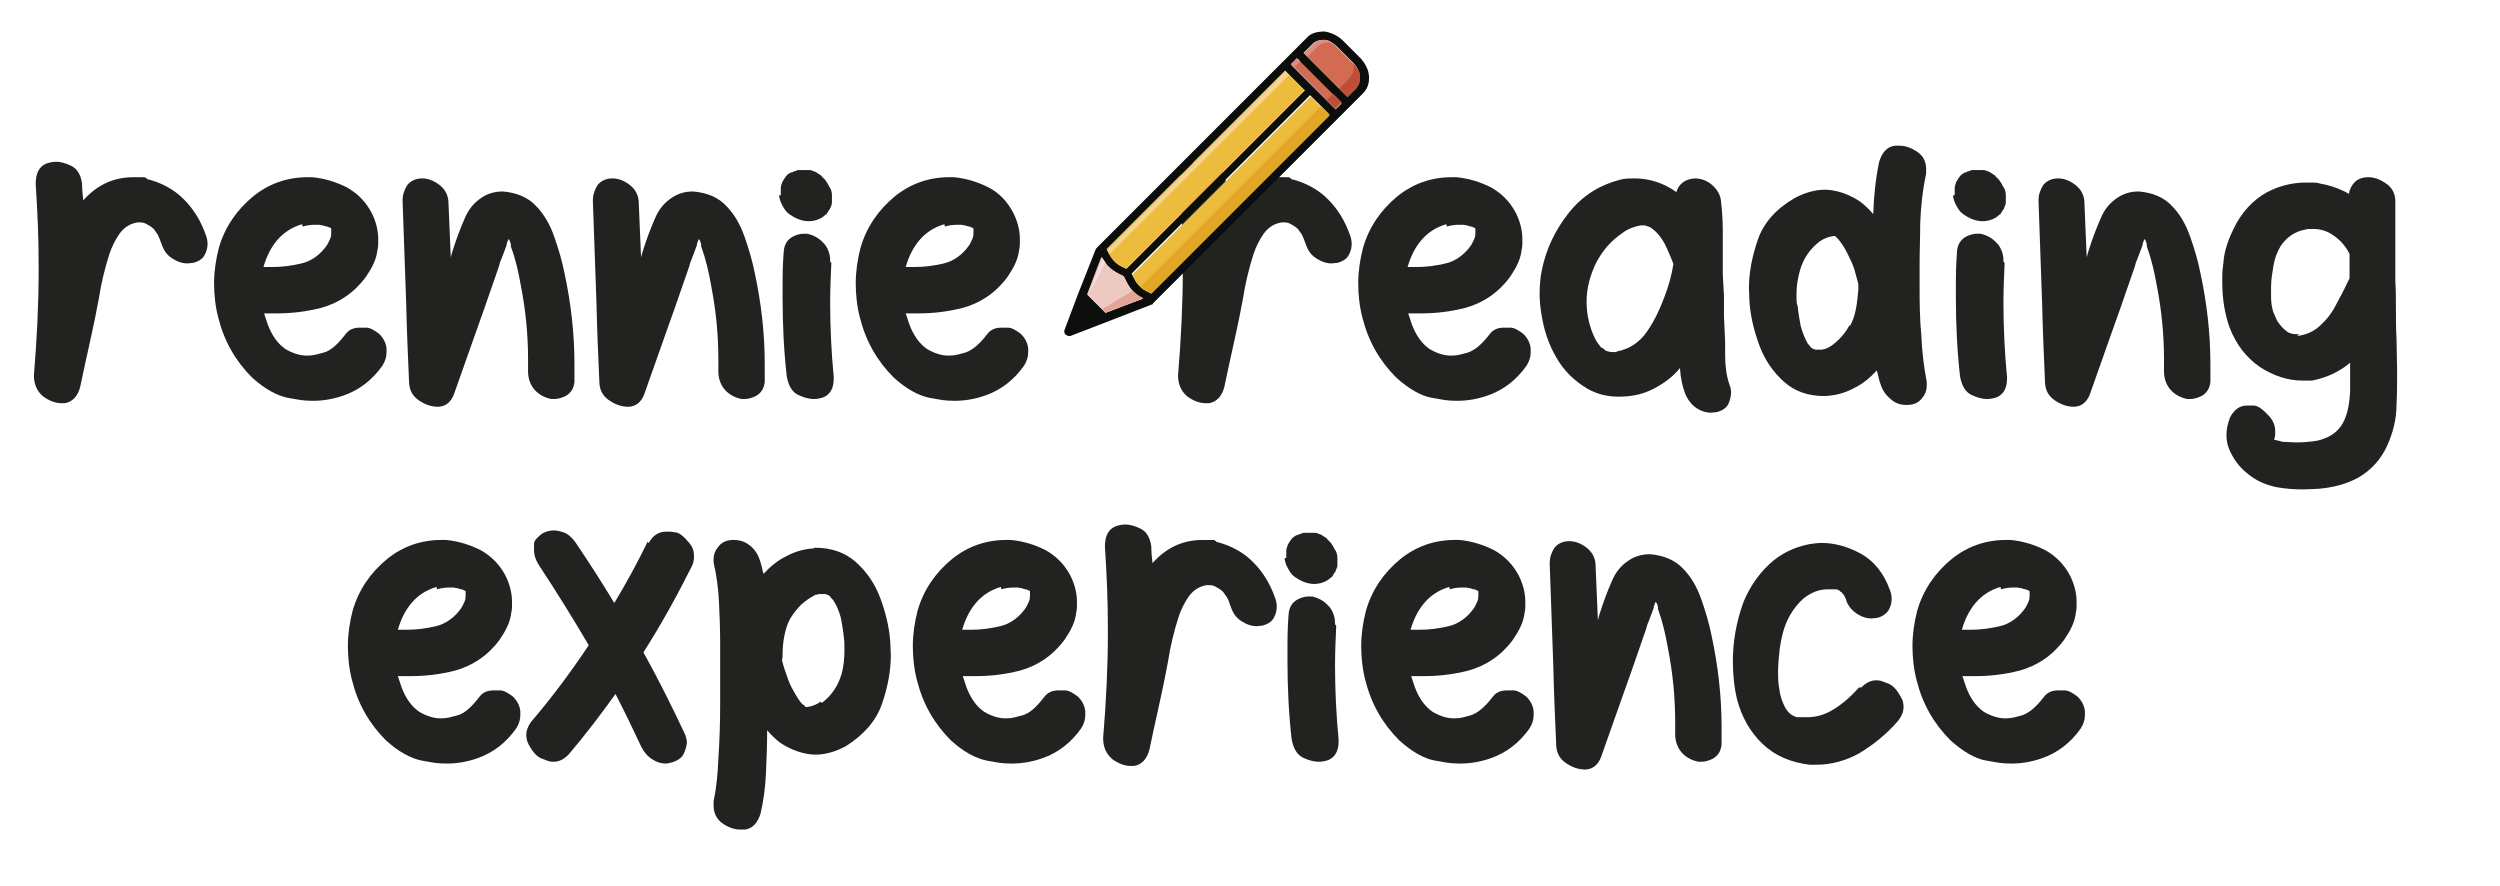 <svg viewBox="0 0 420.4 149" version="1.1" xmlns="http://www.w3.org/2000/svg" id="Layer_1">
  
  <defs>
    <style>
      .st0 {
        fill: #e2a598;
      }

      .st1 {
        fill: #dc8e85;
      }

      .st2 {
        fill: #e4a626;
      }

      .st3 {
        fill: #222220;
      }

      .st4 {
        fill: #c04d37;
      }

      .st5 {
        fill: #f4dedb;
      }

      .st6 {
        fill: #edbc3d;
      }

      .st7 {
        isolation: isolate;
      }

      .st8 {
        fill: #0b0e0b;
      }

      .st9 {
        fill: #d36a52;
      }

      .st10 {
        fill: #edc9c1;
      }

      .st11 {
        fill: #f4d494;
      }
    </style>
  </defs>
  <g class="st7">
    <g class="st7">
      <path d="M24.7,30.1c2.4.6,4.5,1.7,6.2,3.4,1.7,1.7,2.9,3.7,3.7,6,.2.5.3,1,.3,1.5s-.1,1.1-.4,1.7c-.3.7-.9,1.2-2,1.5-.3,0-.7.1-1,.1-.7,0-1.5-.2-2.3-.7-.9-.5-1.5-1.2-1.9-2.2-.1-.4-.3-.7-.4-1.1-.2-.4-.3-.7-.4-.9-.2-.3-.4-.5-.5-.7-.1-.2-.3-.3-.5-.5-.3-.2-.6-.4-1-.6-.4-.2-.7-.2-1.1-.2h-.3c-1.2.2-2.2.8-3,1.9-.7,1-1.3,2.2-1.7,3.4-.8,2.5-1.4,5-1.8,7.6-.2,1-.4,2.1-.6,3.1-.8,3.9-1.7,7.7-2.5,11.6-.4,1.6-1.3,2.6-2.6,2.8-.2,0-.4,0-.6,0-1,0-2-.4-3-1.1-1.1-.9-1.6-2.1-1.6-3.6h0c.5-6,.8-11.9.8-17.8s-.2-9.6-.5-14.4h0c0-1.8.6-2.9,1.8-3.4.6-.2,1.1-.3,1.7-.3s1.5.2,2.5.7c1,.5,1.6,1.5,1.8,3,0,.9.1,1.9.2,2.8,2.3-2.6,5.1-3.9,8.4-3.9s1.5,0,2.3.2Z" class="st3"></path>
      <path d="M63.6,56c.8.7,1.3,1.6,1.4,2.6,0,.2,0,.4,0,.6,0,.8-.2,1.5-.7,2.3-1.7,2.4-3.9,4.1-6.5,5-1.7.6-3.4.9-5.2.9s-2.4-.2-4.2-.5c-1.9-.4-3.9-1.5-6-3.4-2.8-2.8-4.7-6.1-5.7-10.1-.5-1.9-.7-3.9-.7-5.8s.3-4,.8-5.9c1-3.5,3-6.4,5.8-8.7,2.6-2.1,5.7-3.2,9.1-3.2h.8c2.1.2,4,.8,5.8,1.7,1.8,1,3.2,2.4,4.2,4.3.7,1.4,1.1,2.9,1.1,4.4s0,1.1-.2,2.3c-.2,1.2-.8,2.5-1.9,4.1-2,2.7-4.6,4.4-7.6,5.2-2.4.6-4.8.9-7.3.9s-1.4,0-2.2,0c.2.6.4,1.2.6,1.8.7,1.9,1.7,3.3,3,4.2,1.2.7,2.4,1.1,3.6,1.1s1.6-.2,2.8-.5,2.4-1.4,3.7-3.1c.6-.8,1.4-1.1,2.4-1.1s.5,0,1.1,0c.6,0,1.3.4,2.1,1ZM50.8,37.7c-1.7.5-3.1,1.4-4.2,2.7-1.1,1.3-1.8,2.8-2.3,4.5.5,0,1,0,1.5,0,1.6,0,3.2-.2,4.9-.6,1.7-.4,3.2-1.5,4.3-3.1.2-.3.3-.6.5-1,.2-.4.2-.8.2-1.2,0-.1,0-.2,0-.3s0,0,0-.1c0,0,0,0,0,0,0,0,0,0,0,0s0,0,0-.1c0,0,0-.1-.1-.2h0s0,0-.1,0c0,0-.1,0-.2-.1,0,0-.1,0-.2-.1,0,0,0,0-.1,0,0,0,0,0,0,0s0,0,0,0c-.2,0-.4-.1-.7-.2-.3,0-.5-.1-.6-.1-.3,0-.5,0-.8,0-.7,0-1.4.1-2,.3Z" class="st3"></path>
      <path d="M84.6,32.2c2.3.2,4.2,1,5.5,2.4,1.4,1.4,2.4,3.2,3.1,5.2.7,2,1.3,4,1.7,6,1.1,5.1,1.7,10.2,1.7,15.4s0,2,0,3c-.1,1.1-.6,1.9-1.5,2.4-.6.3-1.3.5-1.9.5s-.6,0-.9-.1c-1.1-.3-2-.9-2.6-1.7-.6-.8-.9-1.8-.9-2.8v-.2c0-.6,0-1.2,0-1.8,0-4.2-.4-8.3-1.2-12.4-.4-2.3-.9-4.5-1.7-6.7,0,0,0-.1,0-.3,0-.1,0-.2-.1-.3,0-.1,0-.2-.1-.3h0c0-.1-.1-.2-.2-.3-.1.3-.2.5-.3.8v.2c0,0-.9,2.4-.9,2.4-.2.4-.3.8-.4,1.2-.8,2.4-1.7,4.8-2.5,7.2-.5,1.5-1.1,3-1.6,4.5l-3.5,9.9c-.5,1.2-1.3,1.9-2.5,2h-.2c-1.1,0-2.2-.4-3.2-1.1-1-.7-1.5-1.6-1.6-2.8-.2-4.5-.4-9.1-.5-13.6-.2-5.7-.4-11.4-.6-17v-.2c0-1,.3-1.8.8-2.6.6-.7,1.4-1.1,2.5-1.1,1,0,2,.4,2.9,1.1.9.7,1.4,1.6,1.5,2.7l.4,9.5c.1-.4.2-.8.3-1.1.6-1.9,1.3-3.8,2.1-5.6.6-1.4,1.5-2.5,2.7-3.3,1-.7,2.2-1.1,3.6-1.1h.4ZM85,39.8h0s0,0,0,0h0Z" class="st3"></path>
      <path d="M116.6,32.2c2.3.2,4.2,1,5.5,2.4,1.4,1.4,2.4,3.2,3.1,5.2.7,2,1.3,4,1.7,6,1.1,5.1,1.7,10.2,1.7,15.4s0,2,0,3c-.1,1.1-.6,1.9-1.5,2.4-.6.3-1.3.5-1.9.5s-.6,0-.9-.1c-1.1-.3-2-.9-2.6-1.7-.6-.8-.9-1.8-.9-2.8v-.2c0-.6,0-1.2,0-1.8,0-4.2-.4-8.3-1.2-12.4-.4-2.3-.9-4.5-1.7-6.7,0,0,0-.1,0-.3,0-.1,0-.2-.1-.3,0-.1,0-.2-.1-.3h0c0-.1-.1-.2-.2-.3-.1.3-.2.5-.3.8v.2c0,0-.9,2.4-.9,2.4-.2.4-.3.8-.4,1.2-.8,2.4-1.7,4.8-2.5,7.2-.5,1.5-1.1,3-1.6,4.5l-3.5,9.9c-.5,1.2-1.3,1.9-2.5,2h-.2c-1.1,0-2.2-.4-3.2-1.1-1-.7-1.5-1.6-1.6-2.8-.2-4.5-.4-9.1-.5-13.6-.2-5.7-.4-11.4-.6-17v-.2c0-1,.3-1.8.8-2.6.6-.7,1.4-1.1,2.5-1.1,1,0,2,.4,2.9,1.1.9.7,1.4,1.6,1.5,2.7l.4,9.5c.1-.4.2-.8.3-1.1.6-1.9,1.3-3.8,2.1-5.6.6-1.4,1.5-2.5,2.7-3.3,1-.7,2.2-1.1,3.6-1.1h.4ZM117,39.8h0s0,0,0,0h0Z" class="st3"></path>
      <path d="M131.3,32.8s0,0,0-.1v-1.1c0-.4.2-.7.2-.8,0-.2.2-.4.3-.6h0c.2-.3.3-.5.5-.7.1-.2.4-.3.7-.5,0,0,0,0,.1,0,.2,0,.3-.2.5-.2.2,0,.3-.1.5-.2,0,0,0,0,0,0,.2,0,.4,0,.6,0,.1,0,.2,0,.3,0h.2c0,0,.1,0,.2,0,0,0,.2,0,.2,0h.2c.2,0,.3,0,.4,0,.2,0,.4.1.6.2.2,0,.3.1.5.2,0,0,0,0,0,0l.9.6h0c0,0,0,0,0,.1.3.3.6.5.8.9.1.1.2.3.3.5.1.2.2.4.3.5.2.4.3.8.3,1.2v1c0,0,0,.1,0,.2,0,.2,0,.3-.1.5,0,.2-.1.3-.2.5,0,.2-.2.3-.3.5l-.3.5s0,0,0,0c-.2.1-.3.2-.4.3-.1.1-.3.2-.4.3-.7.4-1.4.6-2.2.6-1.2,0-2.3-.5-3.3-1.2-.5-.4-.8-.8-1.1-1.4-.3-.5-.5-1.1-.6-1.7ZM139.8,44.2c-.1,2.2-.2,4.5-.2,6.7,0,4.2.2,8.3.6,12.5v.3c0,1.6-.6,2.6-1.7,3.1-.6.2-1.1.3-1.7.3s-1.6-.2-2.6-.7c-1-.5-1.6-1.5-1.9-3.1-.5-4.4-.7-8.9-.7-13.3s0-5.2.2-7.8c.1-1.1.6-1.9,1.5-2.4.6-.3,1.2-.5,1.9-.5s.6,0,.9.1c1.1.3,1.9.9,2.6,1.7.6.8.9,1.7.9,2.7v.2ZM136.9,29.8s0,0,.1,0c0,0,0,0,0,0h0Z" class="st3"></path>
      <path d="M171.5,56c.8.7,1.3,1.6,1.4,2.6,0,.2,0,.4,0,.6,0,.8-.2,1.5-.7,2.3-1.7,2.4-3.9,4.1-6.5,5-1.7.6-3.4.9-5.2.9s-2.4-.2-4.2-.5c-1.9-.4-3.9-1.5-6-3.4-2.8-2.8-4.7-6.1-5.7-10.1-.5-1.9-.7-3.9-.7-5.8s.3-4,.8-5.9c1-3.5,3-6.4,5.8-8.7,2.6-2.1,5.7-3.2,9.1-3.2h.8c2.1.2,4,.8,5.8,1.7s3.2,2.4,4.2,4.3c.7,1.4,1.1,2.9,1.1,4.4s0,1.1-.2,2.3c-.2,1.2-.8,2.5-1.9,4.1-2,2.7-4.6,4.4-7.6,5.2-2.4.6-4.8.9-7.3.9s-1.4,0-2.2,0c.2.6.4,1.2.6,1.8.7,1.9,1.7,3.3,3,4.2,1.2.7,2.4,1.1,3.6,1.1s1.6-.2,2.8-.5c1.2-.4,2.4-1.4,3.7-3.1.6-.8,1.4-1.1,2.4-1.1s.5,0,1.1,0c.6,0,1.3.4,2.1,1ZM158.8,37.7c-1.7.5-3.1,1.4-4.2,2.7-1.1,1.3-1.8,2.8-2.3,4.5.5,0,1,0,1.5,0,1.6,0,3.2-.2,4.9-.6,1.7-.4,3.2-1.5,4.3-3.1.2-.3.3-.6.5-1,.2-.4.2-.8.2-1.2,0-.1,0-.2,0-.3s0,0,0-.1c0,0,0,0,0,0,0,0,0,0,0,0s0,0,0-.1c0,0,0-.1-.1-.2h0s0,0-.1,0-.1,0-.2-.1c0,0-.1,0-.2-.1,0,0,0,0-.1,0,0,0,0,0,0,0s0,0,0,0c-.2,0-.4-.1-.7-.2-.3,0-.5-.1-.6-.1-.3,0-.5,0-.8,0-.7,0-1.4.1-2,.3Z" class="st3"></path>
      <path d="M217.1,30.1c2.4.6,4.5,1.7,6.2,3.4s2.9,3.7,3.7,6c.2.5.3,1,.3,1.5s-.1,1.1-.4,1.7c-.3.7-.9,1.2-2,1.5-.3,0-.7.1-1,.1-.7,0-1.5-.2-2.3-.7-.9-.5-1.5-1.2-1.9-2.2-.1-.4-.3-.7-.4-1.1-.2-.4-.3-.7-.4-.9-.2-.3-.4-.5-.5-.7-.1-.2-.3-.3-.5-.5-.3-.2-.6-.4-1-.6-.4-.2-.7-.2-1.1-.2h-.3c-1.2.2-2.2.8-3,1.9-.7,1-1.3,2.2-1.7,3.4-.8,2.5-1.4,5-1.8,7.6-.2,1-.4,2.1-.6,3.1-.8,3.9-1.7,7.7-2.5,11.6-.4,1.6-1.3,2.6-2.6,2.8-.2,0-.4,0-.6,0-1,0-2-.4-3-1.1-1.1-.9-1.6-2.1-1.6-3.6h0c.5-6,.8-11.9.8-17.8s-.2-9.6-.5-14.4h0c0-1.8.6-2.9,1.8-3.4.6-.2,1.1-.3,1.7-.3s1.5.2,2.5.7c1,.5,1.6,1.5,1.8,3,0,.9.1,1.9.2,2.8,2.3-2.6,5.1-3.9,8.4-3.9s1.5,0,2.3.2Z" class="st3"></path>
      <path d="M256,56c.8.7,1.3,1.6,1.4,2.6,0,.2,0,.4,0,.6,0,.8-.2,1.5-.7,2.3-1.7,2.4-3.9,4.1-6.5,5-1.7.6-3.4.9-5.2.9s-2.4-.2-4.2-.5-3.9-1.5-6-3.4c-2.8-2.8-4.7-6.1-5.7-10.1-.5-1.9-.7-3.9-.7-5.8s.3-4,.8-5.9c1-3.5,3-6.4,5.8-8.7,2.6-2.1,5.7-3.2,9.1-3.2h.8c2.1.2,4,.8,5.8,1.7,1.8,1,3.2,2.4,4.2,4.3.7,1.4,1.1,2.9,1.1,4.4s0,1.1-.2,2.3c-.2,1.2-.8,2.5-1.9,4.1-2,2.7-4.6,4.4-7.6,5.2-2.4.6-4.8.9-7.3.9s-1.4,0-2.2,0c.2.6.4,1.2.6,1.8.7,1.9,1.7,3.3,3,4.2,1.2.7,2.4,1.1,3.6,1.1s1.6-.2,2.8-.5c1.2-.4,2.4-1.4,3.7-3.1.6-.8,1.4-1.1,2.4-1.1s.5,0,1.1,0c.6,0,1.3.4,2.1,1ZM243.2,37.7c-1.7.5-3.1,1.4-4.2,2.7-1.1,1.3-1.8,2.8-2.3,4.5.5,0,1,0,1.5,0,1.6,0,3.2-.2,4.9-.6,1.7-.4,3.2-1.5,4.3-3.1.2-.3.3-.6.5-1s.2-.8.2-1.2c0-.1,0-.2,0-.3s0,0,0-.1,0,0,0,0c0,0,0,0,0,0s0,0,0-.1c0,0,0-.1-.1-.2h0s0,0-.1,0c0,0-.1,0-.2-.1,0,0-.1,0-.2-.1,0,0,0,0-.1,0,0,0,0,0,0,0s0,0,0,0c-.2,0-.4-.1-.7-.2-.3,0-.5-.1-.6-.1-.3,0-.5,0-.8,0-.7,0-1.4.1-2,.3Z" class="st3"></path>
      <path d="M290.1,58v1.8c0,1.7.2,3.3.7,4.8.2.5.3,1,.3,1.4s-.1,1.1-.4,1.8c-.3.7-.9,1.2-2,1.5-.3,0-.7.1-1,.1-.7,0-1.5-.2-2.3-.7-.8-.5-1.4-1.2-1.9-2.2-.6-1.5-.9-3-1-4.6-1.3,1.6-3,2.8-4.9,3.7-1.7.8-3.5,1.1-5.3,1.1h-.2c-1.8,0-3.5-.4-5.1-1.3-2.2-1.3-4-3-5.3-5.3-1.3-2.2-2.1-4.7-2.5-7.3-.2-1.2-.3-2.3-.3-3.4s.1-2.8.4-4.1c.7-3.4,2.2-6.6,4.5-9.5,2.3-2.9,5.2-4.7,8.7-5.6.8-.2,1.6-.2,2.4-.2,2.5,0,4.9.8,7,2.3.4-1.4,1.5-2.2,3.1-2.3,1.1,0,2.1.4,2.9,1.1s1.4,1.6,1.5,2.7c.2,1.7.3,3.3.3,5s0,1.8,0,2.8v4.6c0,0,.2,3.5.2,3.5v3.4c0,0,.2,4.5.2,4.5ZM271.9,59.1c2.1-.4,3.8-1.5,5.1-3.4,1.3-1.9,2.2-3.9,2.9-5.8.7-1.8,1.2-3.6,1.5-5.5-.4-1.1-.9-2.2-1.4-3.3-.6-1.1-1.3-2-2-2.5-.2-.2-.5-.4-.8-.5-.3-.1-.5-.2-.9-.2h-.4c-1.1.2-2.2.6-3.1,1.3-1.9,1.3-3.3,2.9-4.4,5-1,2.1-1.6,4.2-1.6,6.5,0,2.3.5,4.3,1.4,6.2.3.6.7,1.1,1.1,1.6h0s0,0,.1,0c0,0,.1,0,.2.1,0,0,.1.1.2.2,0,0,.1,0,.1.1h0s0,0,0,0c.4.2.8.3,1.3.3s.4,0,.6,0Z" class="st3"></path>
      <path d="M324,64.3c0,.2,0,.4,0,.6,0,.8-.3,1.5-.9,2.2s-1.4,1-2.5,1c-1.2,0-2.1-.4-2.9-1.2-.8-.7-1.3-1.6-1.6-2.7-.2-.6-.3-1.3-.5-1.9-1.1,1.2-2.4,2.3-3.9,3-1.5.8-3,1.2-4.8,1.3h-.1c-2.8,0-5-.8-6.8-2.4-1.8-1.6-3.2-3.6-4.1-6s-1.5-4.8-1.7-7.3c0-.8-.1-1.6-.1-2.4,0-2.6.5-5.3,1.5-8.2,1-2.9,3.1-5.2,6.2-7,1.7-.9,3.4-1.4,5.1-1.4s4,.7,5.9,2c.8.6,1.5,1.3,2.2,2.1.1-3,.4-5.9,1-8.8.5-1.6,1.4-2.6,2.7-2.7.2,0,.5,0,.7,0,1.1,0,2.1.4,3.1,1.1,1,.7,1.4,1.7,1.4,2.9s0,.5,0,.7c-.6,2.8-.9,5.6-1,8.4,0,2.3-.1,4.5-.1,6.8v3.6c0,2.7,0,5.5.3,8.5.1,2.6.4,5.1.9,7.7ZM311.1,54.8c.5-.9.8-1.8,1-2.9.2-1,.3-2.1.4-3.2,0-.3,0-.6,0-.9-.2-.9-.5-1.8-.7-2.6-.3-.9-.7-1.7-1.2-2.7s-1-1.7-1.5-2.3h0s0,0,0,0c-.1-.1-.2-.2-.3-.3,0,0-.1-.1-.2-.2h0s0,0,0,0c0,0,0,0,0,0,0,0,0,0-.1,0,0,0-.1,0-.2,0-.8.1-1.6.4-2.3.9-1.6,1.2-2.7,2.8-3.3,4.8-.4,1.4-.6,2.7-.6,4.1s0,1.4.2,2c.1,1.1.3,2.2.5,3.3.3,1.1.7,2.1,1.2,3,0,0,.1.1.2.2.2.3.3.4.4.5s.4.2.7.3c0,0,.2,0,.3,0s.3,0,.5,0c0,0,.1,0,.2,0,.1,0,.3,0,.4-.1.2,0,.3,0,.4-.1.8-.3,1.5-.9,2.2-1.6s1.3-1.5,1.7-2.3Z" class="st3"></path>
      <path d="M328.7,32.8s0,0,0-.1v-1.1c0-.4.2-.7.2-.8,0-.2.2-.4.3-.6h0c.2-.3.3-.5.5-.7s.4-.3.7-.5c0,0,0,0,.1,0,.2,0,.3-.2.5-.2.2,0,.3-.1.5-.2,0,0,0,0,0,0,.2,0,.4,0,.6,0,.1,0,.2,0,.3,0h.2c0,0,.1,0,.2,0,0,0,.2,0,.2,0h.2c.2,0,.3,0,.4,0,.2,0,.4.1.6.2.2,0,.3.1.5.2,0,0,0,0,0,0l.9.6h0c0,0,0,0,0,.1.3.3.6.5.8.9.1.1.2.3.3.5.1.2.2.4.3.5.2.4.3.8.3,1.2v1c0,0,0,.1,0,.2,0,.2,0,.3-.1.5s-.1.3-.2.5c0,.2-.2.3-.3.5l-.3.5s0,0,0,0c-.2.1-.3.2-.4.3-.1.1-.3.2-.4.3-.7.4-1.4.6-2.2.6-1.2,0-2.3-.5-3.3-1.2-.5-.4-.8-.8-1.1-1.4-.3-.5-.5-1.1-.6-1.7ZM337.1,44.2c-.1,2.2-.2,4.5-.2,6.7,0,4.2.2,8.3.6,12.5v.3c0,1.6-.6,2.6-1.7,3.1-.6.2-1.1.3-1.7.3s-1.6-.2-2.6-.7c-1-.5-1.6-1.5-1.9-3.1-.5-4.4-.7-8.9-.7-13.3s0-5.2.2-7.8c.1-1.1.6-1.9,1.5-2.4.6-.3,1.2-.5,1.9-.5s.6,0,.9.1c1.1.3,1.9.9,2.6,1.7.6.8.9,1.7.9,2.7v.2ZM334.2,29.8s0,0,.1,0c0,0,0,0,0,0h0Z" class="st3"></path>
      <path d="M359.7,32.2c2.3.2,4.2,1,5.5,2.4,1.4,1.4,2.4,3.2,3.1,5.2.7,2,1.3,4,1.7,6,1.1,5.1,1.7,10.2,1.7,15.4s0,2,0,3c-.1,1.1-.6,1.9-1.5,2.4-.6.3-1.3.5-1.9.5s-.6,0-.9-.1c-1.1-.3-2-.9-2.6-1.7-.6-.8-.9-1.8-.9-2.8v-.2c0-.6,0-1.2,0-1.8,0-4.2-.4-8.3-1.2-12.4-.4-2.3-.9-4.5-1.7-6.7,0,0,0-.1,0-.3,0-.1,0-.2-.1-.3,0-.1,0-.2-.1-.3h0c0-.1-.1-.2-.2-.3-.1.3-.2.5-.3.8v.2c0,0-.9,2.4-.9,2.4-.2.4-.3.8-.4,1.2-.8,2.4-1.7,4.8-2.5,7.2-.5,1.5-1.1,3-1.6,4.5l-3.5,9.9c-.5,1.2-1.3,1.9-2.5,2h-.2c-1.1,0-2.2-.4-3.2-1.1-1-.7-1.5-1.6-1.6-2.8-.2-4.5-.4-9.1-.5-13.6-.2-5.7-.4-11.4-.6-17v-.2c0-1,.3-1.8.8-2.6.6-.7,1.4-1.1,2.5-1.1,1,0,2,.4,2.9,1.1.9.7,1.4,1.6,1.5,2.7l.4,9.5c.1-.4.2-.8.3-1.1.6-1.9,1.3-3.8,2.1-5.6.6-1.4,1.5-2.5,2.7-3.3,1-.7,2.2-1.1,3.6-1.1h.4ZM360,39.8h0s0,0,0,0h0Z" class="st3"></path>
      <path d="M402.9,52.1c0,1.6,0,3.2.1,4.8,0,1.8.1,3.7.1,5.6s0,3.7-.1,5.5c0,2.5-.6,4.8-1.6,7-1,2.2-2.6,4-4.8,5.3-2,1.1-4.3,1.7-6.8,1.9-.8,0-1.6.1-2.4.1-1.6,0-3.1-.1-4.7-.4-1.8-.4-3.4-1.1-4.8-2.3-1.4-1.1-2.4-2.5-3.1-4.2-.3-.8-.4-1.5-.4-2.3s.2-1.9.6-2.9c.7-1.3,1.6-2,2.8-2s.5,0,1.2,0c.7,0,1.6.7,2.6,1.8.7.8,1,1.6,1,2.5s0,.9-.2,1.4c0,0,0,0,0,0,0,0,.1,0,.2.1s0,0,.1,0c.4.1.8.2,1.2.3.8,0,1.5.1,2.2.1,1.2,0,2.4-.1,3.6-.3,2.1-.5,3.5-1.5,4.3-3s1.1-3.3,1.2-5.4c0-1.6,0-3.1,0-4.7-1.8,1.5-3.9,2.5-6.4,3-.5,0-1.1,0-1.6,0-2.5,0-4.9-.8-7.2-2.3-2.3-1.6-4-3.8-5.1-6.7-.8-2.3-1.2-4.8-1.2-7.4s0-1.6.2-3.5c.1-1.8.8-4,2.2-6.6,1.5-2.6,3.5-4.5,6-5.6,1.8-.8,3.7-1.2,5.7-1.2s1.6,0,2.5.2c1.7.3,3.3.9,4.7,1.7.1-.8.5-1.5,1-2s1.3-.8,2.3-.8c1,0,2,.4,3,1.1s1.4,1.6,1.5,2.7c0,.7,0,1.4,0,2,0,.7,0,1.4,0,2s0,1.4,0,2c0,.7,0,1.4,0,2.1v.7s0,.2,0,.2v4.7c.1,1.5.1,3.1.1,4.6ZM386.3,56.5c1.5-.2,2.7-.7,3.8-1.7,1.1-1,2-2.1,2.7-3.5.7-1.3,1.4-2.6,2-3.9l.3-.6s0,0,0,0c0-.7,0-1.4,0-2.1s0-1.4,0-2c-.7-1.4-1.7-2.5-3-3.3-.9-.6-2-.9-3.1-.9s-.9,0-1.3.1c-1.8.3-3.2,1.3-4.2,2.8-.6,1-1,2.1-1.2,3.3-.2,1.2-.4,2.4-.4,3.5,0,.4,0,.8,0,1.1,0,.9,0,1.7.2,2.5.1.5.3,1,.5,1.4.2.4.3.8.5,1,.4.6.9,1.1,1.4,1.5.5.4,1.1.5,1.8.5h.3ZM382.4,74c0,0,0-.1,0-.2h0c0,.1,0,.1,0,.2ZM382.3,74v.2s0-.2,0-.2h0Z" class="st3"></path>
    </g>
    <g class="st7">
      <path d="M86.1,117c.8.7,1.3,1.6,1.4,2.6,0,.2,0,.4,0,.6,0,.8-.2,1.5-.7,2.3-1.7,2.4-3.9,4.1-6.5,5-1.7.6-3.4.9-5.2.9s-2.4-.2-4.2-.5c-1.9-.4-3.9-1.5-6-3.4-2.8-2.8-4.7-6.1-5.7-10.1-.5-1.9-.7-3.9-.7-5.8s.3-4,.8-5.9c1-3.5,3-6.4,5.8-8.7,2.6-2.1,5.7-3.2,9.1-3.2h.8c2.1.2,4,.8,5.8,1.7,1.8,1,3.2,2.4,4.2,4.3.7,1.4,1.1,2.9,1.1,4.4s0,1.1-.2,2.3c-.2,1.2-.8,2.5-1.9,4.1-2,2.7-4.6,4.4-7.6,5.2-2.4.6-4.8.9-7.3.9s-1.4,0-2.2,0c.2.6.4,1.2.6,1.8.7,1.9,1.7,3.3,3,4.2,1.2.7,2.4,1.1,3.6,1.1s1.6-.2,2.8-.5,2.4-1.4,3.7-3.1c.6-.8,1.4-1.1,2.4-1.1s.5,0,1.1,0c.6,0,1.3.4,2.1,1ZM73.4,98.7c-1.7.5-3.1,1.4-4.2,2.7-1.1,1.3-1.8,2.8-2.3,4.5.5,0,1,0,1.5,0,1.6,0,3.2-.2,4.9-.6,1.7-.4,3.2-1.5,4.3-3.1.2-.3.3-.6.5-1,.2-.4.2-.8.2-1.2,0-.1,0-.2,0-.3s0,0,0-.1c0,0,0,0,0,0,0,0,0,0,0,0s0,0,0-.1c0,0,0-.1-.1-.2h0s0,0-.1,0c0,0-.1,0-.2-.1,0,0-.1,0-.2-.1,0,0,0,0-.1,0,0,0,0,0,0,0s0,0,0,0c-.2,0-.4-.1-.7-.2-.3,0-.5-.1-.6-.1-.3,0-.5,0-.8,0-.7,0-1.4.1-2,.3Z" class="st3"></path>
      <path d="M109.1,91.3c.7-1.3,1.7-1.9,2.9-1.9s.6,0,1.4.1c.8,0,1.6.7,2.5,1.8.6.7.8,1.4.8,2.2s-.1,1.1-.3,1.6c-2.5,5-5.2,9.9-8.2,14.6,2.5,4.5,4.8,9.1,7,13.8.2.5.3,1,.3,1.4s-.2,1.1-.5,1.8c-.3.7-1,1.2-2,1.5-.4.1-.7.2-1.1.2-.7,0-1.4-.2-2.2-.7-.8-.5-1.4-1.2-1.9-2.2-1.4-3-2.8-5.9-4.3-8.8-2.5,3.5-5.1,6.9-7.9,10.2-.8.8-1.6,1.2-2.5,1.2s-1-.2-1.9-.5-1.6-1.1-2.3-2.4c-.3-.6-.4-1.1-.4-1.6,0-.8.3-1.5.8-2.2,3.5-4.1,6.7-8.4,9.7-12.9-2.7-4.6-5.5-9.1-8.4-13.5-.5-.8-.8-1.6-.8-2.5s0-.4,0-1c0-.6.5-1.1,1.4-1.8.6-.3,1.2-.5,1.9-.5s.9.1,1.6.3c.7.2,1.4.8,2,1.6,2.3,3.4,4.5,6.8,6.6,10.3,2-3.3,3.9-6.8,5.6-10.3Z" class="st3"></path>
      <path d="M136.9,92.1h.1c2.8,0,5.1.8,6.9,2.4,1.8,1.6,3.2,3.6,4.1,6,.9,2.4,1.5,4.8,1.7,7.3,0,.8.1,1.6.1,2.4,0,2.6-.5,5.3-1.5,8.2-1,2.9-3.1,5.2-6.1,7.1-1.7.9-3.4,1.4-5.1,1.4s-4-.7-5.9-2c-.8-.6-1.5-1.3-2.2-2.1v.5c0,2.2-.1,4.5-.2,6.8-.1,2.3-.4,4.5-.9,6.7-.5,1.6-1.4,2.6-2.7,2.7-.2,0-.5,0-.7,0-1.1,0-2.1-.4-3.1-1.1-.9-.7-1.4-1.7-1.4-2.9s0-.5,0-.8c.5-2.3.7-4.7.8-7.1.2-3,.3-6,.3-9,0-1.7,0-3.3,0-5v-2.1c0-.5,0-1.2,0-2.1,0-.5,0-1.1,0-1.6,0-2.2-.1-4.4-.2-6.6-.1-2.2-.4-4.4-.9-6.6,0-.2,0-.4,0-.6,0-.8.3-1.5.9-2.2.6-.7,1.4-1,2.5-1,1.2,0,2.1.4,2.9,1.1s1.3,1.6,1.6,2.7c.2.6.3,1.3.5,1.9,1.1-1.2,2.4-2.3,3.9-3,1.5-.8,3-1.2,4.7-1.3ZM138.2,118.2c1.6-1.2,2.7-2.8,3.3-4.8.4-1.4.5-2.8.5-4.2s0-1.3-.1-2c-.1-1.1-.3-2.2-.5-3.3-.3-1.1-.7-2.1-1.3-3l-.2-.2c-.2-.2-.3-.4-.4-.5-.1-.1-.4-.2-.7-.3,0,0-.2,0-.3,0s-.3,0-.5,0c0,0-.1,0-.2,0-.1,0-.3,0-.4.1-.2,0-.3,0-.4.1-.8.4-1.5.9-2.3,1.6-.7.7-1.3,1.5-1.8,2.3-.5.9-.8,1.9-1,2.9-.2,1-.3,2.1-.3,3.1,0,.4,0,.7-.1,1,.2.9.5,1.8.8,2.6.3.9.6,1.7,1.2,2.7.5.9,1,1.7,1.5,2.2h0s0,0,0,0c0,0,0,0,.1,0,0,0,.1.1.2.2,0,0,.1.1.2.2h0s0,0,0,0c0,0,0,0,0,0,0,0,0,0,0,0,0,0,0,0,.2,0,.8-.1,1.6-.4,2.3-.9Z" class="st3"></path>
      <path d="M181.1,117c.8.7,1.3,1.6,1.4,2.6,0,.2,0,.4,0,.6,0,.8-.2,1.5-.7,2.3-1.7,2.4-3.9,4.1-6.5,5-1.7.6-3.4.9-5.2.9s-2.4-.2-4.2-.5c-1.9-.4-3.9-1.5-6-3.4-2.8-2.8-4.7-6.1-5.7-10.1-.5-1.9-.7-3.9-.7-5.8s.3-4,.8-5.9c1-3.5,3-6.4,5.8-8.7,2.6-2.1,5.7-3.2,9.1-3.2h.8c2.1.2,4,.8,5.8,1.7,1.8,1,3.2,2.4,4.2,4.3.7,1.4,1.1,2.9,1.1,4.4s0,1.1-.2,2.3c-.2,1.2-.8,2.5-1.9,4.1-2,2.7-4.6,4.4-7.6,5.2-2.4.6-4.8.9-7.3.9s-1.4,0-2.2,0c.2.6.4,1.2.6,1.8.7,1.9,1.7,3.3,3,4.2,1.2.7,2.4,1.1,3.6,1.1s1.6-.2,2.8-.5,2.4-1.4,3.7-3.1c.6-.8,1.4-1.1,2.4-1.1s.5,0,1.1,0c.6,0,1.3.4,2.1,1ZM168.3,98.7c-1.7.5-3.1,1.4-4.2,2.7-1.1,1.3-1.8,2.8-2.3,4.5.5,0,1,0,1.5,0,1.6,0,3.2-.2,4.9-.6,1.7-.4,3.2-1.5,4.3-3.1.2-.3.3-.6.5-1,.2-.4.2-.8.2-1.2,0-.1,0-.2,0-.3s0,0,0-.1c0,0,0,0,0,0,0,0,0,0,0,0s0,0,0-.1c0,0,0-.1-.1-.2h0s0,0-.1,0c0,0-.1,0-.2-.1,0,0-.1,0-.2-.1,0,0,0,0-.1,0,0,0,0,0,0,0s0,0,0,0c-.2,0-.4-.1-.7-.2-.3,0-.5-.1-.6-.1-.3,0-.5,0-.8,0-.7,0-1.4.1-2,.3Z" class="st3"></path>
      <path d="M204.5,91.1c2.4.6,4.5,1.7,6.2,3.4s2.9,3.7,3.7,6c.2.5.3,1,.3,1.5s-.1,1.1-.4,1.7c-.3.7-.9,1.2-2,1.5-.3,0-.7.1-1,.1-.7,0-1.5-.2-2.3-.7-.9-.5-1.5-1.2-1.9-2.2-.1-.4-.3-.7-.4-1.1s-.3-.7-.4-.9c-.2-.3-.4-.5-.5-.7-.1-.2-.3-.3-.5-.5-.3-.2-.6-.4-1-.6-.4-.2-.7-.2-1.1-.2h-.3c-1.2.2-2.2.8-3,1.9-.7,1-1.3,2.2-1.7,3.4-.8,2.5-1.4,5-1.8,7.6-.2,1-.4,2.1-.6,3.1-.8,3.9-1.7,7.7-2.5,11.6-.4,1.6-1.3,2.6-2.6,2.8-.2,0-.4,0-.6,0-1,0-2-.4-3-1.1-1.1-.9-1.6-2.1-1.6-3.6h0c.5-6,.8-11.9.8-17.8s-.2-9.6-.5-14.4h0c0-1.8.6-2.9,1.8-3.4.6-.2,1.1-.3,1.7-.3s1.5.2,2.5.7c1,.5,1.6,1.5,1.8,3,0,.9.1,1.9.2,2.8,2.3-2.6,5.1-3.9,8.4-3.9s1.5,0,2.3.2Z" class="st3"></path>
      <path d="M216.3,93.8s0,0,0-.1v-1.1c0-.4.2-.7.2-.8,0-.2.2-.4.3-.6h0c.2-.3.3-.5.5-.7s.4-.3.7-.5c0,0,0,0,.1,0,.2,0,.3-.2.5-.2.2,0,.3-.1.5-.2,0,0,0,0,0,0,.2,0,.4,0,.6,0,.1,0,.2,0,.3,0h.2c0,0,.1,0,.2,0,0,0,.2,0,.2,0h.2c.2,0,.3,0,.4,0,.2,0,.4.1.6.2.2,0,.3.1.5.2,0,0,0,0,0,0l.9.6h0c0,0,0,0,0,.1.3.3.6.5.8.9.1.1.2.3.3.5.1.2.2.4.3.5.2.4.3.8.3,1.2v1c0,0,0,.1,0,.2,0,.2,0,.3-.1.5s-.1.3-.2.5c0,.2-.2.3-.3.5l-.3.5s0,0,0,0c-.2.1-.3.2-.4.3-.1.1-.3.2-.4.3-.7.4-1.4.6-2.2.6-1.2,0-2.3-.5-3.3-1.2-.5-.4-.8-.8-1.1-1.4-.3-.5-.5-1.1-.6-1.7ZM224.7,105.2c-.1,2.2-.2,4.5-.2,6.7,0,4.2.2,8.3.6,12.5v.3c0,1.6-.6,2.6-1.7,3.1-.6.2-1.1.3-1.7.3s-1.6-.2-2.6-.7c-1-.5-1.6-1.5-1.9-3.1-.5-4.4-.7-8.9-.7-13.3s0-5.2.2-7.8c.1-1.1.6-1.9,1.5-2.4.6-.3,1.2-.5,1.9-.5s.6,0,.9.1c1.1.3,1.9.9,2.6,1.7.6.8.9,1.7.9,2.7v.2ZM221.8,90.8s0,0,.1,0c0,0,0,0,0,0h0Z" class="st3"></path>
      <path d="M256.5,117c.8.7,1.3,1.6,1.4,2.6,0,.2,0,.4,0,.6,0,.8-.2,1.5-.7,2.3-1.7,2.4-3.9,4.1-6.5,5-1.7.6-3.4.9-5.2.9s-2.4-.2-4.2-.5-3.9-1.5-6-3.4c-2.8-2.8-4.7-6.1-5.7-10.1-.5-1.9-.7-3.9-.7-5.8s.3-4,.8-5.9c1-3.5,3-6.4,5.8-8.7,2.6-2.1,5.7-3.2,9.1-3.2h.8c2.1.2,4,.8,5.8,1.7,1.8,1,3.2,2.4,4.2,4.3.7,1.4,1.1,2.9,1.1,4.4s0,1.1-.2,2.3c-.2,1.2-.8,2.5-1.9,4.1-2,2.7-4.6,4.4-7.6,5.2-2.4.6-4.8.9-7.3.9s-1.4,0-2.2,0c.2.6.4,1.2.6,1.8.7,1.9,1.7,3.3,3,4.2,1.2.7,2.4,1.1,3.6,1.1s1.6-.2,2.8-.5c1.2-.4,2.4-1.4,3.7-3.1.6-.8,1.4-1.1,2.4-1.1s.5,0,1.1,0c.6,0,1.3.4,2.1,1ZM243.7,98.7c-1.7.5-3.1,1.4-4.2,2.7-1.1,1.3-1.8,2.8-2.3,4.5.5,0,1,0,1.5,0,1.6,0,3.2-.2,4.9-.6,1.7-.4,3.2-1.5,4.3-3.1.2-.3.3-.6.5-1s.2-.8.2-1.2c0-.1,0-.2,0-.3s0,0,0-.1,0,0,0,0c0,0,0,0,0,0s0,0,0-.1c0,0,0-.1-.1-.2h0s0,0-.1,0c0,0-.1,0-.2-.1,0,0-.1,0-.2-.1,0,0,0,0-.1,0,0,0,0,0,0,0s0,0,0,0c-.2,0-.4-.1-.7-.2-.3,0-.5-.1-.6-.1-.3,0-.5,0-.8,0-.7,0-1.4.1-2,.3Z" class="st3"></path>
      <path d="M277.5,93.2c2.3.2,4.2,1,5.5,2.4,1.4,1.4,2.4,3.2,3.1,5.2.7,2,1.3,4,1.7,6,1.1,5.1,1.7,10.2,1.7,15.4s0,2,0,3c-.1,1.1-.6,1.9-1.5,2.4-.6.3-1.3.5-1.9.5s-.6,0-.9-.1c-1.1-.3-2-.9-2.6-1.7-.6-.8-.9-1.8-.9-2.8v-.2c0-.6,0-1.2,0-1.8,0-4.2-.4-8.3-1.2-12.4-.4-2.3-.9-4.5-1.7-6.7,0,0,0-.1,0-.3,0-.1,0-.2-.1-.3,0-.1,0-.2-.1-.3h0c0-.1-.1-.2-.2-.3-.1.3-.2.5-.3.8v.2c0,0-.9,2.4-.9,2.4-.2.4-.3.8-.4,1.2-.8,2.4-1.7,4.8-2.5,7.2-.5,1.5-1.1,3-1.6,4.5l-3.5,9.9c-.5,1.2-1.3,1.9-2.5,2h-.2c-1.1,0-2.2-.4-3.2-1.1-1-.7-1.5-1.6-1.6-2.8-.2-4.5-.4-9.1-.5-13.6-.2-5.7-.4-11.4-.6-17v-.2c0-1,.3-1.8.8-2.6.6-.7,1.4-1.1,2.5-1.1,1,0,2,.4,2.9,1.1.9.7,1.4,1.6,1.5,2.7l.4,9.5c.1-.4.2-.8.3-1.1.6-1.9,1.3-3.8,2.1-5.6.6-1.4,1.5-2.5,2.7-3.3,1-.7,2.2-1.1,3.6-1.1h.4ZM277.8,100.8h0s0,0,0,0h0Z" class="st3"></path>
      <path d="M313,115.6c.8-.8,1.6-1.2,2.5-1.2s1,.2,1.9.5c.9.3,1.6,1.1,2.3,2.4.3.5.4,1,.4,1.6,0,.8-.3,1.5-.9,2.3-1.9,2.2-4.1,4-6.6,5.5-2.2,1.2-4.6,1.9-7.2,1.9s-.7,0-1.1,0c-3.2-.4-5.8-1.5-7.9-3.5-2.1-2-3.5-4.5-4.3-7.5-.5-2.1-.7-4.3-.7-6.4,0-3.4.6-6.7,1.8-10,1-2.4,2.4-4.5,4.3-6.3,1.9-1.8,4.2-2.9,6.8-3.4.7-.1,1.4-.2,2-.2,2.2,0,4.4.6,6.6,1.8,2.2,1.2,3.9,3.3,4.9,6.1.2.5.3,1,.3,1.5s-.1,1.1-.4,1.7-.9,1.2-2,1.5c-.3,0-.7.1-1,.1-.7,0-1.5-.2-2.3-.7-.8-.5-1.5-1.2-1.9-2.2,0-.3-.2-.5-.3-.8,0,0-.1-.2-.2-.3,0-.1-.1-.2-.2-.2,0,0,0-.1-.1-.2,0,0-.1,0-.2-.1,0,0-.1-.1-.2-.2-.3-.1-.4-.2-.4-.2h.1s0,0-.2,0c0,0-.2,0-.3,0s-.2,0-.3,0h-.1c-.3,0-.5,0-.8,0-.6,0-1.3.1-2.1.4-.7.3-1.4.7-2,1.2-1.6,1.5-2.7,3.3-3.3,5.4s-.8,4.2-.9,6.4v.5c0,.9,0,1.8.2,2.8.1,1,.4,2,.9,3,.3.6.7,1.1,1.3,1.5h.2c0,.1-.2,0-.2,0,.2.1.5.2.7.3,0,0,0,0,.1,0,0,0,.1,0,.2,0,0,0,.2,0,.3,0,0,0,.1,0,.2,0,0,0,0,0,.1,0,.4,0,.7,0,1,0,1.2,0,2.5-.3,3.8-1,1.8-1,3.4-2.4,4.8-4Z" class="st3"></path>
      <path d="M349.2,117c.8.7,1.3,1.6,1.4,2.6,0,.2,0,.4,0,.6,0,.8-.2,1.5-.7,2.3-1.7,2.4-3.9,4.1-6.5,5-1.7.6-3.4.9-5.2.9s-2.4-.2-4.2-.5-3.9-1.5-6-3.4c-2.8-2.8-4.7-6.1-5.7-10.1-.5-1.9-.7-3.9-.7-5.8s.3-4,.8-5.9c1-3.5,3-6.4,5.8-8.7,2.6-2.1,5.7-3.2,9.1-3.2h.8c2.1.2,4,.8,5.8,1.7,1.8,1,3.2,2.4,4.2,4.3.7,1.4,1.1,2.9,1.1,4.4s0,1.1-.2,2.3c-.2,1.2-.8,2.5-1.9,4.1-2,2.7-4.6,4.4-7.6,5.2-2.4.6-4.8.9-7.3.9s-1.4,0-2.2,0c.2.6.4,1.2.6,1.8.7,1.9,1.7,3.3,3,4.2,1.2.7,2.4,1.1,3.6,1.1s1.6-.2,2.8-.5c1.2-.4,2.4-1.4,3.7-3.1.6-.8,1.4-1.1,2.4-1.1s.5,0,1.1,0c.6,0,1.3.4,2.1,1ZM336.4,98.7c-1.7.5-3.1,1.4-4.2,2.7-1.1,1.3-1.8,2.8-2.3,4.5.5,0,1,0,1.5,0,1.6,0,3.2-.2,4.9-.6,1.7-.4,3.2-1.5,4.3-3.1.2-.3.3-.6.5-1s.2-.8.2-1.2c0-.1,0-.2,0-.3s0,0,0-.1,0,0,0,0c0,0,0,0,0,0s0,0,0-.1c0,0,0-.1-.1-.2h0s0,0-.1,0c0,0-.1,0-.2-.1,0,0-.1,0-.2-.1,0,0,0,0-.1,0,0,0,0,0,0,0s0,0,0,0c-.2,0-.4-.1-.7-.2-.3,0-.5-.1-.6-.1-.3,0-.5,0-.8,0-.7,0-1.4.1-2,.3Z" class="st3"></path>
    </g>
  </g>
  <g>
    <path d="M228.2,14.7l-1.6,1.6-7.4-7.4,1.6-1.6c.4-.4,1.1-.6,1.8-.6s1.6.5,2.2,1.1l2.7,2.7c.6.6,1.1,1.4,1.1,2.2s-.1,1.4-.6,1.8M224.6,18.4l-7.4-7.4,1-1,7.4,7.4-1,1ZM193.6,49.3l-.8-.4c-.9-.4-1.6-1.2-2.1-2.1l-.4-.8,30-30,3.2,3.2-30,30h.1ZM186,52.7l-3.1-3.1,2.4-6.3h0c.6,1.2,1.5,2.1,2.7,2.7l1,.5.5,1c.6,1.2,1.5,2.1,2.7,2.7h0l-6.3,2.4h.1ZM216.2,12l3.2,3.2-30,30-.8-.4c-.9-.4-1.6-1.2-2.1-2.1l-.4-.8,30-30h.1ZM230.2,12.7c-.1-1.1-.7-2.2-1.6-3.1l-2.7-2.7c-.9-.9-2-1.4-3.1-1.6-1.2,0-2.3.2-3,1l-34.9,34.9h0l-.4.4s-.1.2-.2.2l-3,7.6h0l-2.3,6.1c-.1.3,0,.6.2.8.1,0,.3.2.5.2h.3l13.7-5.3s.2,0,.2-.2l31.2-31.2,2-2,2.1-2.1c.8-.8,1.1-1.8,1-3" class="st8"></path>
    <path d="M192.2,50.2l-6.3,2.4-.6-.6-2.5-2.5,2.4-6.3h0c.1.3.3.6.5.8.6.8,1.3,1.4,2.2,1.9l1,.5.5,1c.3.5.6,1,1,1.5.5.5,1,.9,1.7,1.2h.1Z" class="st10"></path>
    <path d="M223.6,19.4l-30,30-.8-.4c-.4-.2-.7-.4-1-.7-.4-.4-.8-.8-1-1.3l-.4-.8,30-30,1.7,1.8,1.4,1.4h.1Z" class="st6"></path>
    <path d="M219.4,15.2l-30,30-.8-.4c-.9-.4-1.6-1.2-2.1-2.1l-.4-.8,30-30,3.2,3.2h.1Z" class="st6"></path>
    <polygon points="225.6 17.3 224.6 18.4 217.8 11.5 217.2 11 218.3 9.9 218.8 10.5 225.6 17.3" class="st9"></polygon>
    <path d="M228.2,14.7l-1.6,1.6-1.4-1.4-5.9-5.9,1.6-1.6c.4-.4,1.1-.6,1.8-.6s.8.2,1.2.4h0c.4.2.7.5,1,.8l2.7,2.7h0c.6.6,1.1,1.4,1.1,2.2s-.1,1.4-.6,1.8" class="st9"></path>
    <path d="M192.2,50.2h0l-6.3,2.4-.6-.6,5.2-3.1c.5.5,1,.9,1.7,1.2" class="st0"></path>
    <path d="M222.2,17.9l1.4,1.4-30,30-.8-.4c-.4-.2-.7-.4-1-.7l30.3-30.3h.1Z" class="st2"></path>
    <rect transform="translate(53.7 163.6) rotate(-45)" height="2" width="1.5" y="16" x="223.6" class="st4"></rect>
    <path d="M228.2,14.7l-1.6,1.6-1.4-1.4,1.5-1.5c1.3-1.3.9-2.6.9-2.7.6.6,1.1,1.4,1.1,2.2s-.1,1.4-.6,1.8" class="st4"></path>
    <path d="M185.4,43.3c.1.3.3.6.5.8l-2.9,5.5,2.4-6.3h0Z" class="st5"></path>
    <polygon points="216.2 12 216.8 12.6 186.6 42.7 186.3 42 216.2 12" class="st11"></polygon>
    <rect transform="translate(56.3 157.1) rotate(-45)" height=".8" width="1.5" y="10.2" x="217.1" class="st1"></rect>
    <path d="M223.9,7.2s-1.3-.4-2.4.7l-1.6,1.6-.6-.6,1.6-1.6c.4-.4,1.1-.6,1.8-.6s.8.2,1.2.4" class="st1"></path>
  </g>
</svg>